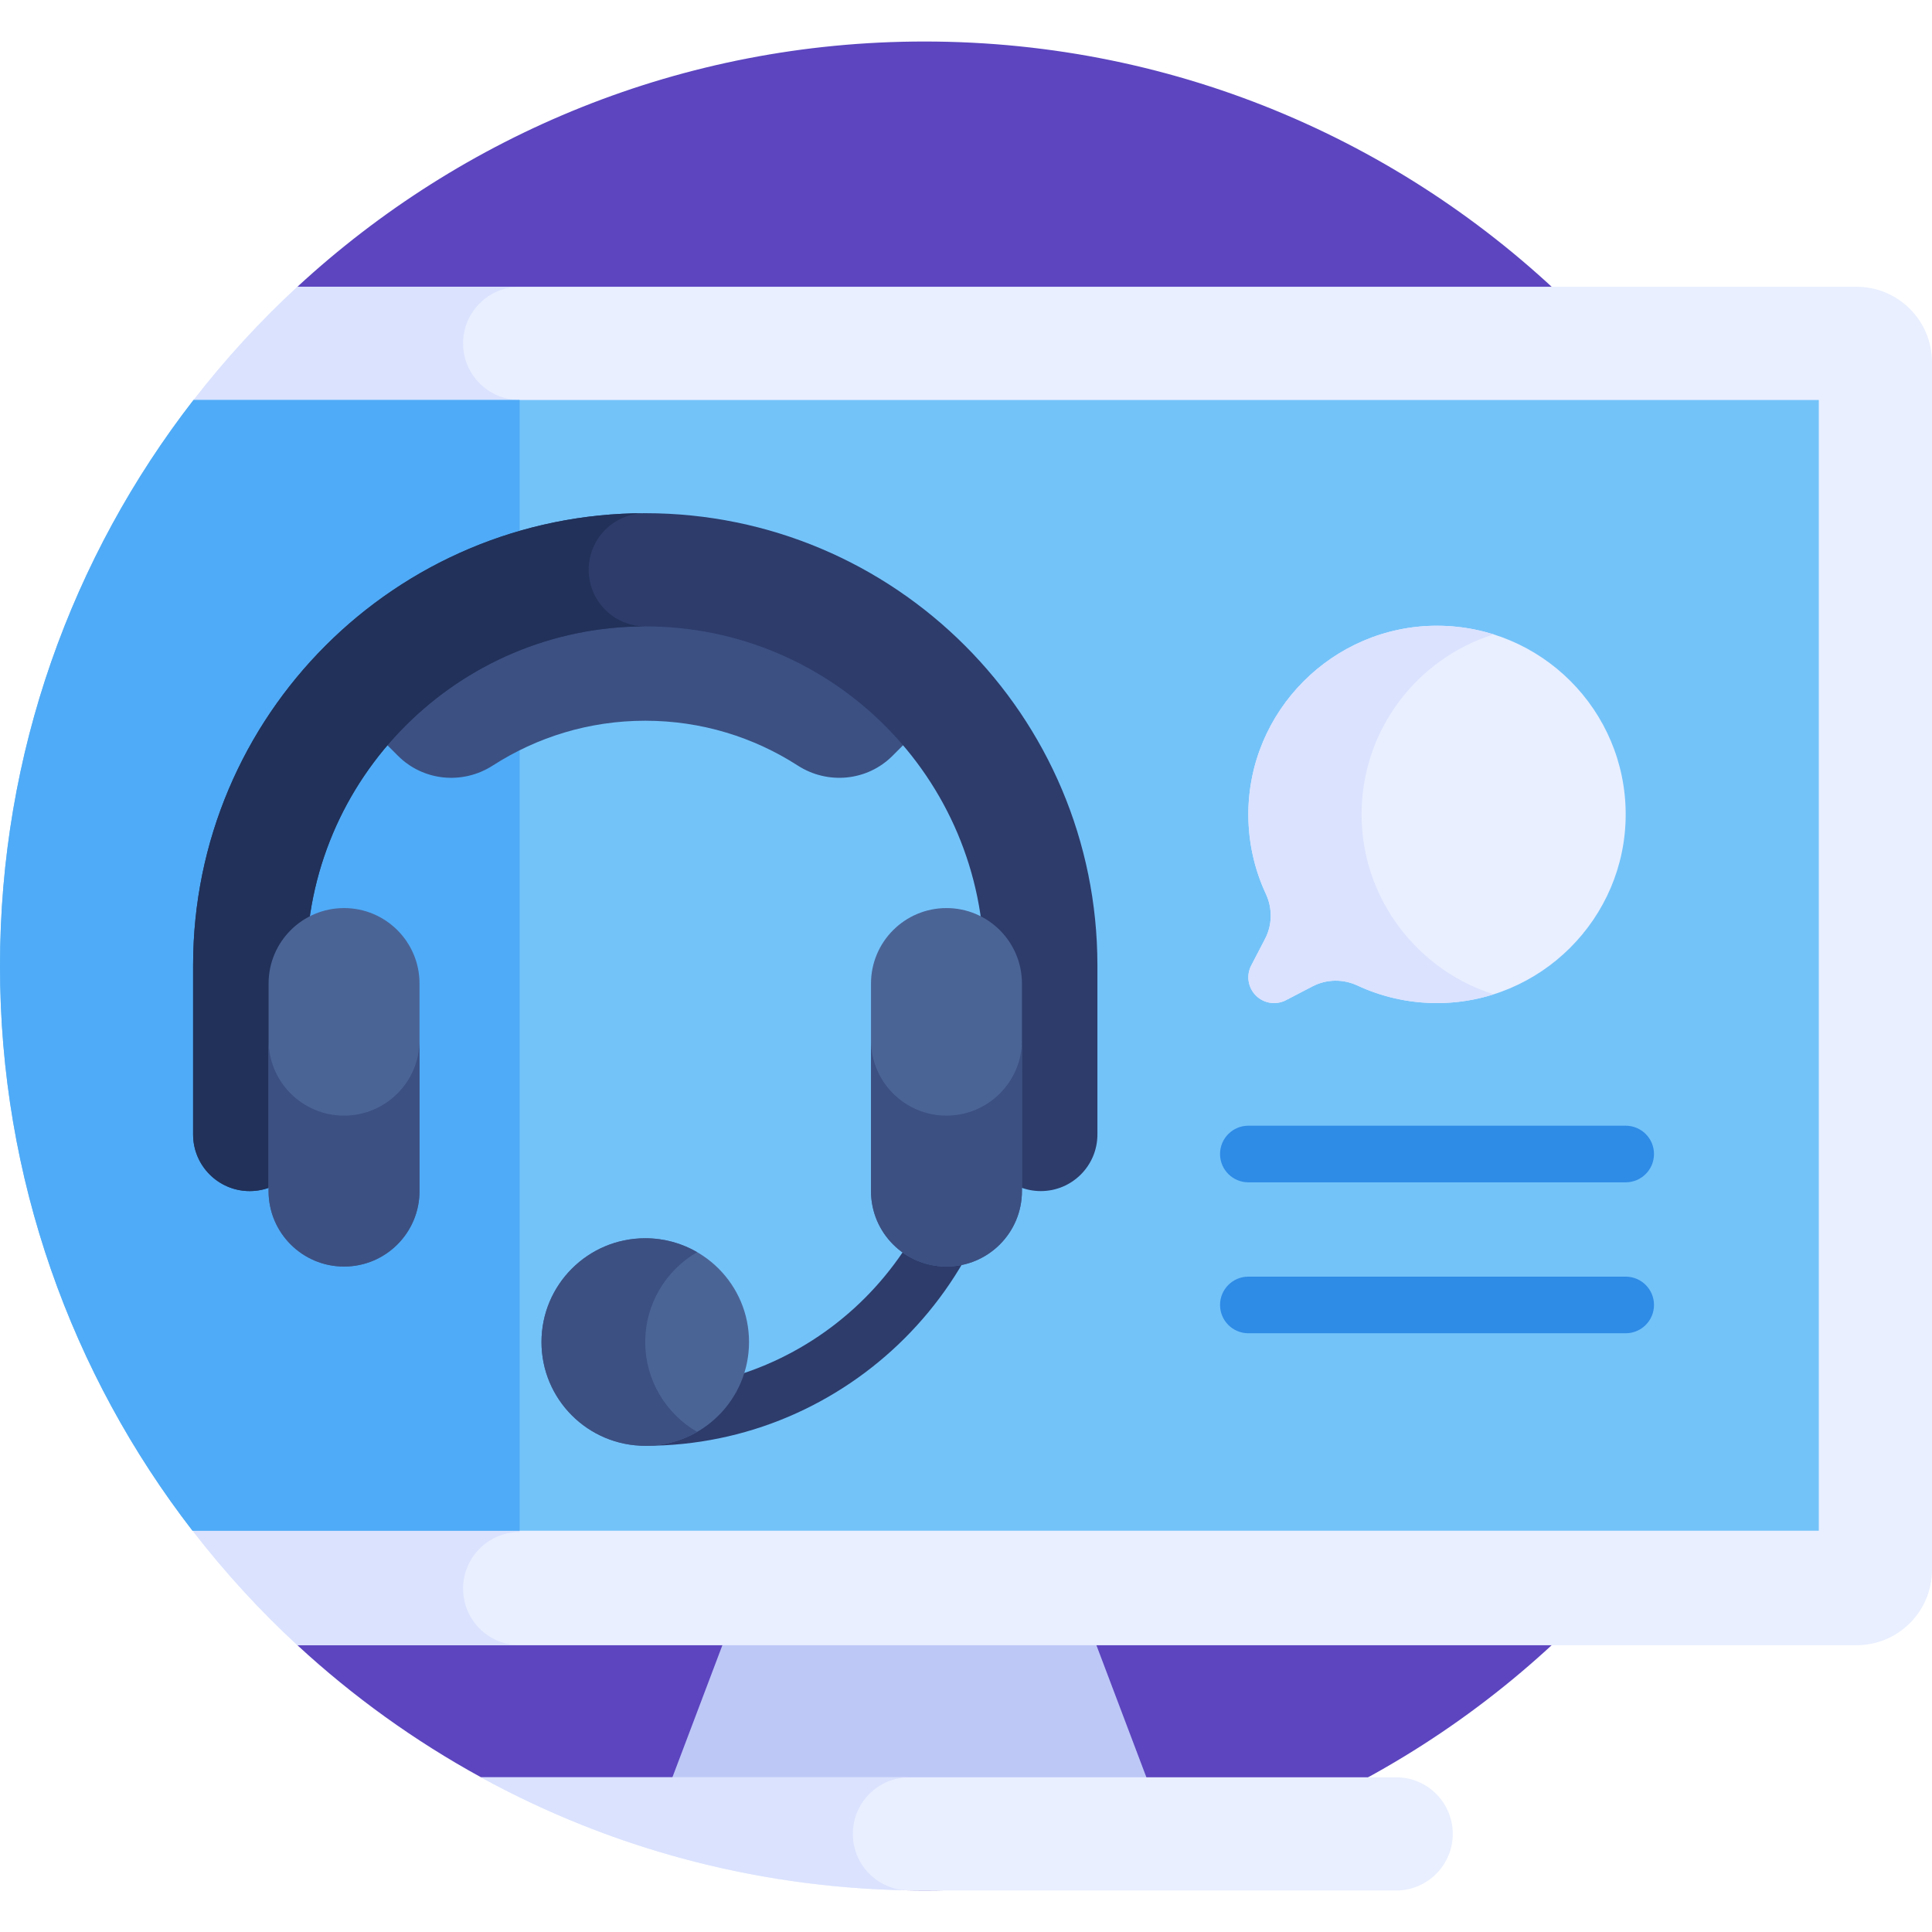 <svg xmlns="http://www.w3.org/2000/svg" id="Capa_1" height="512" viewBox="0 0 512 512" width="512"><g><g><path d="m245 11c-64.141 0-122.514 24.659-166.186 65v360c14.683 13.563 31.034 25.343 48.701 35.02l112.273 29.917c1.734.036 3.47.063 5.212.063 135.31 0 245-109.69 245-245s-109.69-245-245-245z" fill="#5c45bf"></path></g><g><path d="m206.571 396h68.858l34.428 91h-137.714z" fill="#bec8f7"></path></g><g><path d="m385 486c0 4.14-1.68 7.89-4.4 10.6-2.71 2.72-6.46 4.4-10.6 4.4h-125c-42.61 0-82.67-10.87-117.56-30h242.56c8.28 0 15 6.72 15 15z" fill="#e9efff"></path></g><g><path d="m492 76h-413.2c-9.979 9.215-19.175 19.262-27.511 30.01v299.98c8.336 10.748 17.532 20.795 27.511 30.01h413.2c11.05 0 20-8.95 20-20v-320c0-11.05-8.95-20-20-20z" fill="#e9efff"></path></g><g><path d="m122.714 91c0-8.284 6.716-15 15-15h-58.9c-9.984 9.222-19.185 19.276-27.525 30.031v299.938c8.34 10.755 17.541 20.809 27.525 30.031h58.901c-8.284 0-15-6.716-15-15s6.716-15 15-15v-300c-8.285 0-15.001-6.716-15.001-15z" fill="#dae2fe"></path></g><g><path d="m482 106v299.65h-430.99c-31.99-41.39-51.01-93.29-51.01-149.65 0-56.52 19.13-108.55 51.28-150z" fill="#73c3f9"></path></g><g><path d="m51.28 106c-32.15 41.45-51.28 93.48-51.28 150 0 56.36 19.02 108.26 51.01 149.65h86.704v-299.65z" fill="#4fabf7"></path></g><g><path d="m241 471h-113.56c33.465 18.349 71.688 29.092 112.354 29.939-7.718-.616-13.794-7.062-13.794-14.939 0-8.284 6.716-15 15-15z" fill="#dae2fe"></path></g><g><g><path d="m171 383.15c-4.142 0-7.5-3.357-7.5-7.5s3.358-7.5 7.5-7.5c45.394 0 82.325-36.931 82.325-82.325 0-4.143 3.358-7.5 7.5-7.5s7.5 3.357 7.5 7.5c0 53.665-43.66 97.325-97.325 97.325z" fill="#2d3c6b"></path></g><g><path d="m96.175 191 9.3 9.3c6.703 6.703 17.145 7.708 25.114 2.575 11.663-7.512 25.537-11.875 40.411-11.875s28.748 4.363 40.41 11.875c7.969 5.134 18.411 4.129 25.114-2.575l9.3-9.3s-24.697-32.128-74.825-32.128-74.824 32.128-74.824 32.128z" fill="#3c5082"></path></g><g><path d="m51.175 255.825v44.826c0 8.284 6.716 15 15 15 8.284 0 15-6.716 15-15v-44.826c0-49.609 40.216-89.825 89.825-89.825 49.609 0 89.825 40.216 89.825 89.825v44.826c0 8.284 6.716 15 15 15 8.284 0 15-6.716 15-15v-44.826c0-66.178-53.648-119.825-119.825-119.825-66.177 0-119.825 53.647-119.825 119.825z" fill="#2d3c6b"></path></g><g><path d="m156 151c0-8.284 6.716-15 15-15-66.177 0-119.825 53.647-119.825 119.825v44.826c0 8.284 6.716 15 15 15s15-6.716 15-15v-44.826c0-49.609 40.216-89.825 89.825-89.825-8.284 0-15-6.716-15-15z" fill="#213159"></path></g><g><path d="m91.175 240.65c-11.046 0-20 8.954-20 20v55c0 11.046 8.954 20 20 20 11.046 0 20-8.954 20-20v-55c0-11.045-8.954-20-20-20z" fill="#4b6496"></path></g><g><path d="m91.175 295.65c-11.046 0-20-8.954-20-20v40c0 11.046 8.954 20 20 20s20-8.954 20-20v-40c0 11.046-8.954 20-20 20z" fill="#3c5082"></path></g><g><path d="m250.825 240.65c-11.046 0-20 8.954-20 20v55c0 11.046 8.954 20 20 20 11.046 0 20-8.954 20-20v-55c0-11.045-8.955-20-20-20z" fill="#4b6496"></path></g><g><path d="m250.825 295.65c-11.046 0-20-8.954-20-20v40c0 11.046 8.954 20 20 20s20-8.954 20-20v-40c0 11.046-8.955 20-20 20z" fill="#3c5082"></path></g><g><circle cx="171" cy="355.65" fill="#4b6496" r="27.5"></circle></g><g><path d="m171 355.65c0-10.177 5.533-19.056 13.75-23.812-4.046-2.341-8.739-3.688-13.75-3.688-15.188 0-27.5 12.312-27.5 27.5s12.312 27.5 27.5 27.5c5.011 0 9.704-1.347 13.75-3.688-8.217-4.756-13.75-13.635-13.75-23.812z" fill="#3c5082"></path></g></g><g><g><path d="m331.594 255.855 3.674-7.066c1.93-3.713 1.969-8.099.203-11.892-2.957-6.351-4.619-13.427-4.646-20.888-.099-27.553 22.398-50.157 49.951-50.183 27.652-.026 50.074 22.395 50.048 50.048-.026 27.554-22.629 50.051-50.183 49.952-7.462-.027-14.537-1.689-20.888-4.646-3.794-1.766-8.18-1.727-11.892.203l-7.066 3.674c-2.641 1.373-5.867.876-7.972-1.229-2.104-2.106-2.602-5.332-1.229-7.973z" fill="#e9efff"></path></g><g><path d="m360.825 215.873c-.021-22.408 14.701-41.378 35-47.755-4.75-1.492-9.805-2.298-15.048-2.293-27.554.026-50.05 22.63-49.951 50.183.027 7.461 1.689 14.537 4.646 20.888 1.766 3.793 1.727 8.18-.203 11.892l-3.674 7.066c-1.373 2.641-.876 5.867 1.229 7.972s5.331 2.602 7.972 1.229l7.066-3.674c3.713-1.93 8.099-1.969 11.892-.203 6.352 2.957 13.427 4.619 20.888 4.646 5.286.019 10.386-.8 15.183-2.32-20.209-6.405-34.98-25.363-35-47.631z" fill="#dae2fe"></path></g><g><g><path d="m430.825 353.325h-100c-4.142 0-7.5-3.357-7.5-7.5s3.358-7.5 7.5-7.5h100c4.142 0 7.5 3.357 7.5 7.5s-3.358 7.5-7.5 7.5z" fill="#2e8be6"></path></g></g><g><g><path d="m430.825 313.325h-100c-4.142 0-7.5-3.357-7.5-7.5s3.358-7.5 7.5-7.5h100c4.142 0 7.5 3.357 7.5 7.5s-3.358 7.5-7.5 7.5z" fill="#2e8be6"></path></g></g></g></g></svg>